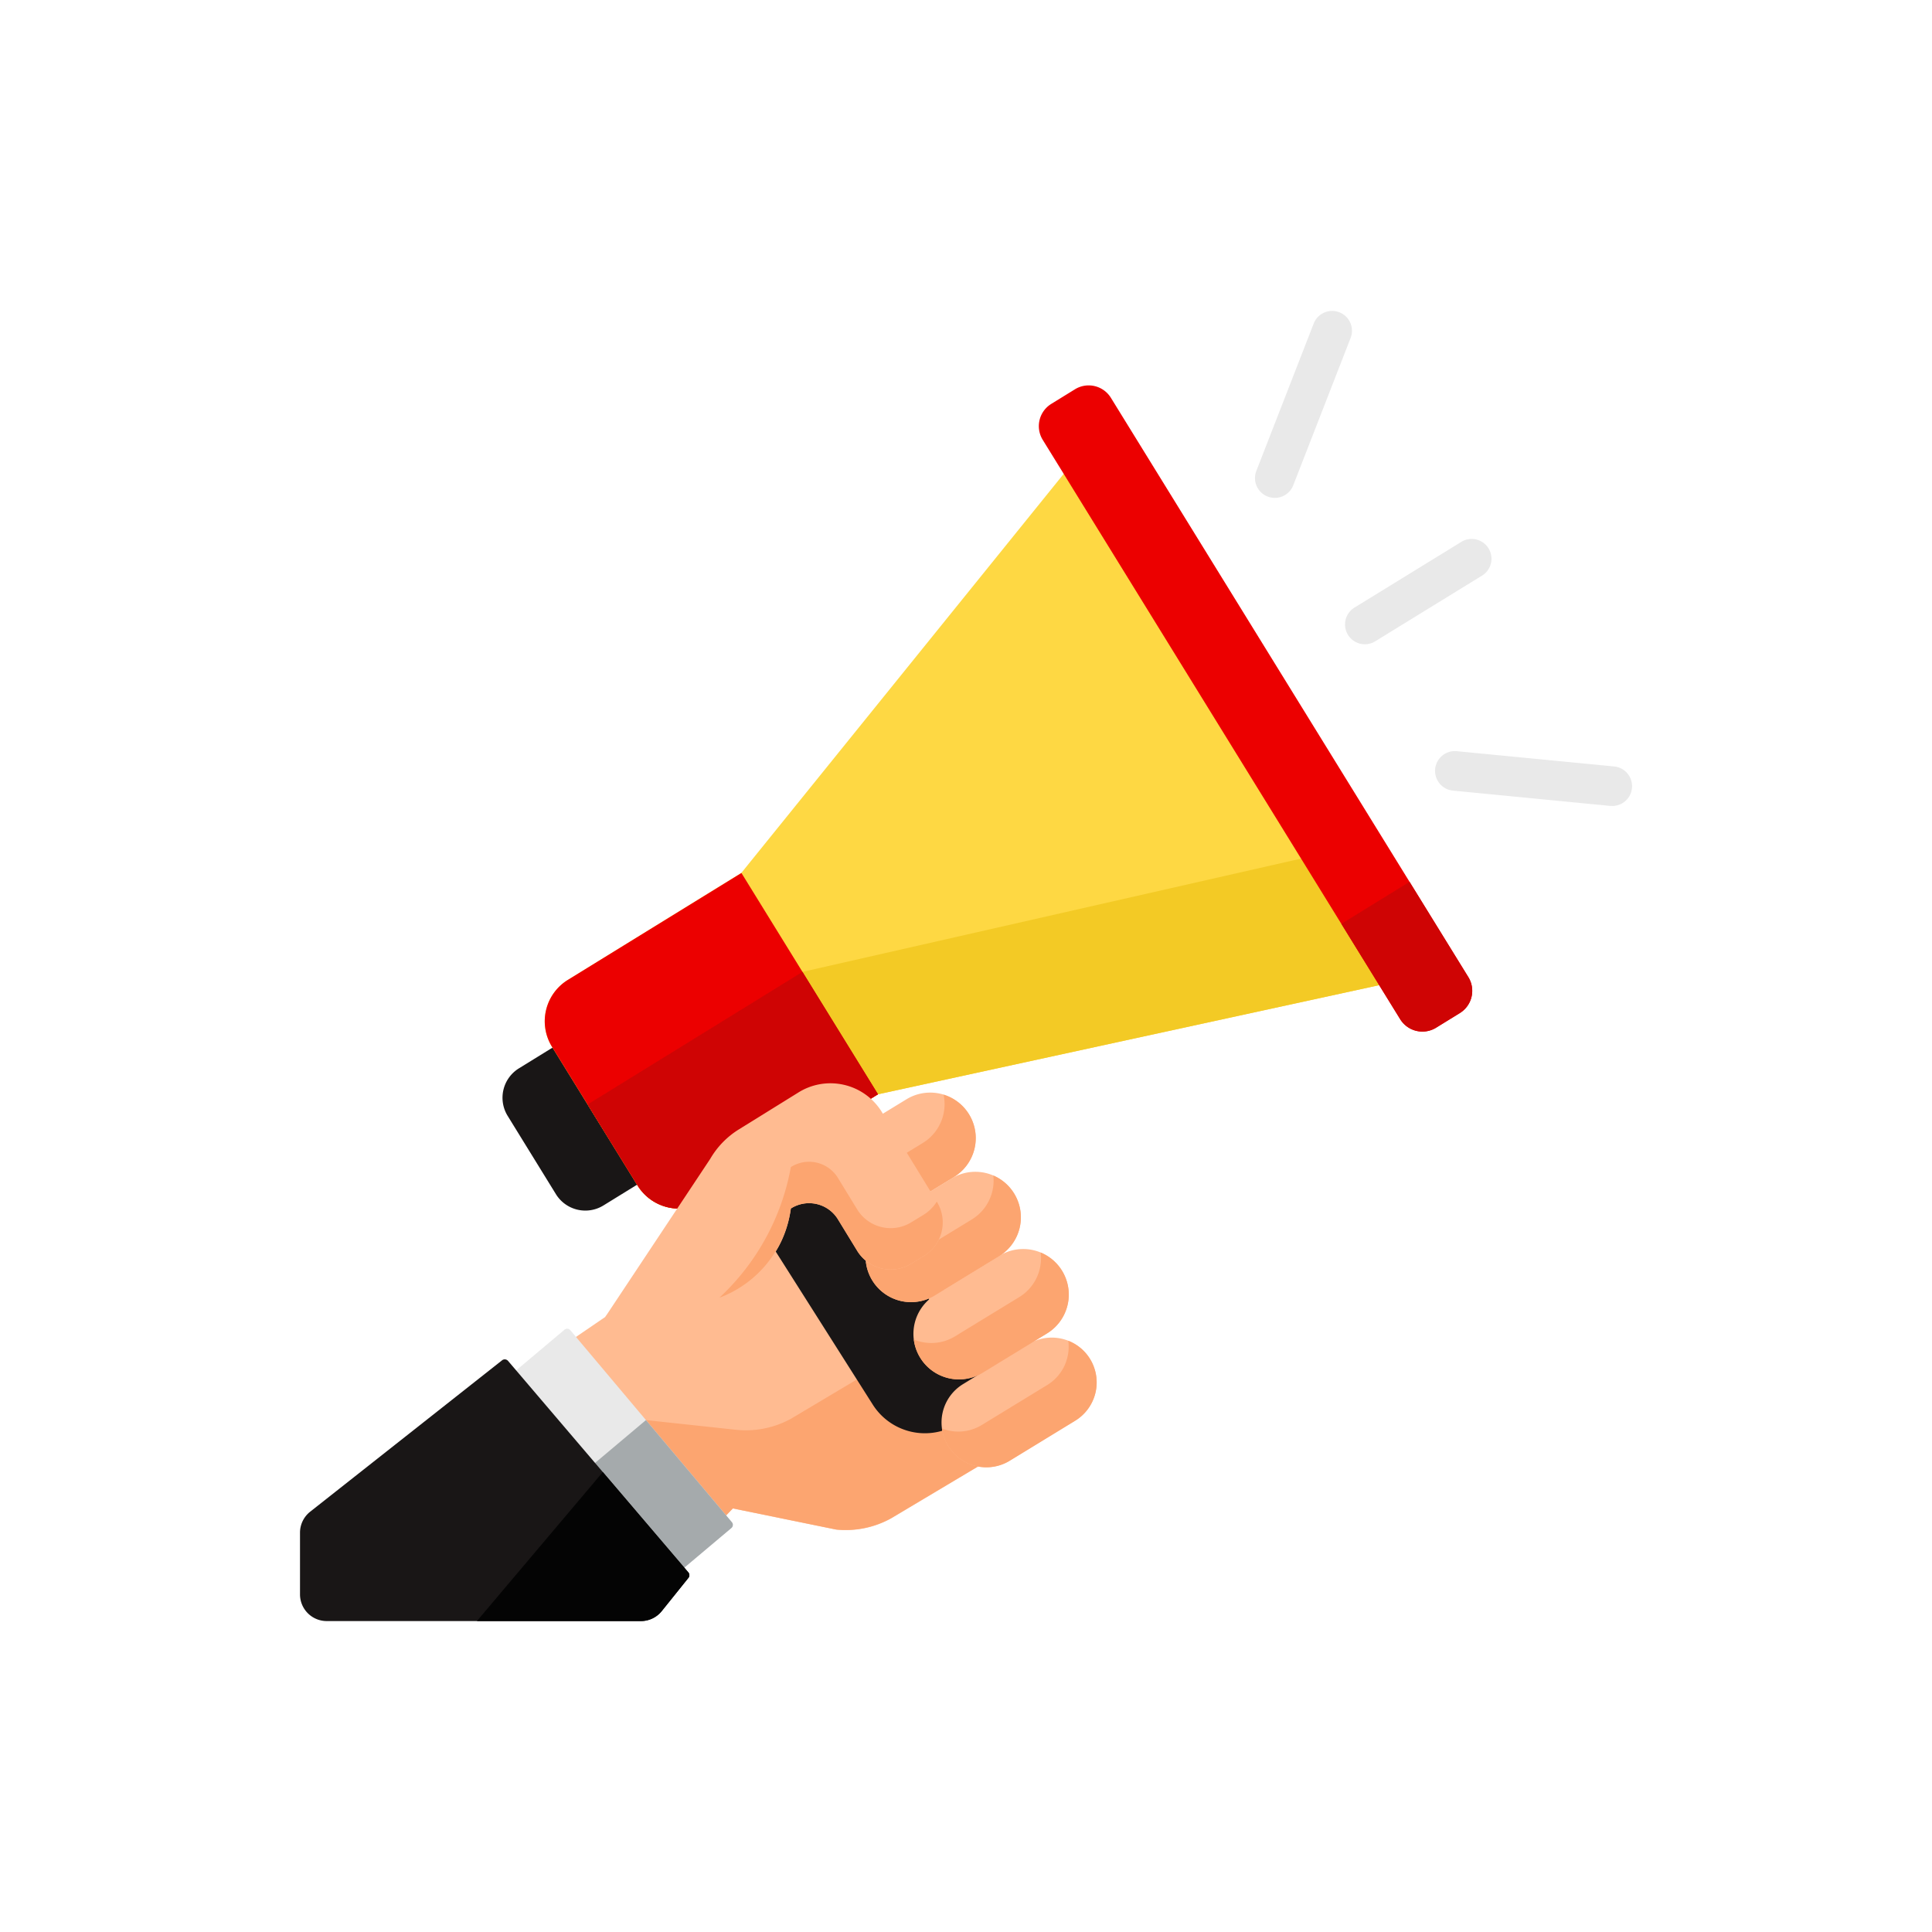 <svg xmlns="http://www.w3.org/2000/svg" xmlns:xlink="http://www.w3.org/1999/xlink" width="64" height="64" viewBox="0 0 64 64">
  <defs>
    <clipPath id="clip-path">
      <rect id="Rectangle_6008" data-name="Rectangle 6008" width="64" height="64" transform="translate(299 5396)" fill="#fff"/>
    </clipPath>
  </defs>
  <g id="ic_harus2" transform="translate(-299 -5396)" clip-path="url(#clip-path)">
    <g id="surface1" transform="translate(308.938 5406.299)">
      <path id="Path_14153" data-name="Path 14153" d="M77.285,331.968l-3.421-.7-1.979,2.05-6.748-5.326,4.5-3.071,4.785-5.237a1.8,1.8,0,0,1,2.853.255l5.669,6.5a2.09,2.09,0,0,1-.506,3.169L79.1,331.6A3.107,3.107,0,0,1,77.285,331.968Zm0,0" transform="translate(-59.523 -291.596)" fill="#ffbb91"/>
      <path id="Path_14154" data-name="Path 14154" d="M117.484,387.478l-1.383-1.587-5.769,3.438a3.107,3.107,0,0,1-1.814.37l-3-.323-2.588,2.223,3.491,2.755L108.4,392.3l3.421.7a3.109,3.109,0,0,0,1.814-.37l3.34-1.989A2.09,2.09,0,0,0,117.484,387.478Zm0,0" transform="translate(-94.063 -352.633)" fill="#fca570"/>
      <path id="Path_14155" data-name="Path 14155" d="M157.993,295.531c-.668-1.036-1.482-.512-2.149-1.548s.146-1.56-.522-2.6-1.482-.512-2.149-1.548.145-1.561-.523-2.6c-.408-.633-1.148-1.941-1.6-2.121l-3.605,1.781,6.274,9.895a2.045,2.045,0,0,0,2.828.611l1.2-.774A.8.8,0,0,0,158,295.54Zm0,0" transform="translate(-134.738 -260.548)" fill="#191616"/>
      <path id="Path_14156" data-name="Path 14156" d="M84,274.294l-2.832,1.747a1.144,1.144,0,0,1-1.574-.373l-1.6-2.595a1.144,1.144,0,0,1,.373-1.573l2.832-1.747a.708.708,0,0,1,.974.231l2.059,3.336A.708.708,0,0,1,84,274.294Zm0,0" transform="translate(-71.116 -246.408)" fill="#191616"/>
      <path id="Path_14157" data-name="Path 14157" d="M100.6,62.507l-5.749,3.547a1.609,1.609,0,0,0-.525,2.215l2.835,4.595a1.61,1.61,0,0,0,2.215.525l5.749-3.547,18.183-3.958L112.294,48.031Zm0,0" transform="translate(-85.979 -43.891)" fill="#fed843"/>
      <path id="Path_14158" data-name="Path 14158" d="M135.754,206.367l-18.089,4.11-7.118,4.392,1.656,2.684a1.609,1.609,0,0,0,2.215.525l5.749-3.547,18.183-3.958Zm0,0" transform="translate(-101.02 -188.581)" fill="#f3ca25"/>
      <path id="Path_14159" data-name="Path 14159" d="M105.124,223.33l-5.749,3.547a1.609,1.609,0,0,1-2.215-.525l-2.835-4.595a1.609,1.609,0,0,1,.524-2.215L100.6,216Zm0,0" transform="translate(-85.977 -197.38)" fill="#ec0000"/>
      <path id="Path_14160" data-name="Path 14160" d="M117.665,254.059l-7.118,4.392,1.656,2.684a1.609,1.609,0,0,0,2.215.525l2.874-1.773,2.875-1.773Zm0,0" transform="translate(-101.02 -232.163)" fill="#cf0404"/>
      <path id="Path_14161" data-name="Path 14161" d="M297.935,49.412l-.785.484a.865.865,0,0,1-1.191-.282L284.119,30.423a.865.865,0,0,1,.282-1.191l.785-.484a.865.865,0,0,1,1.191.282l11.841,19.191A.866.866,0,0,1,297.935,49.412Zm0,0" transform="translate(-259.515 -26.151)" fill="#ec0000"/>
      <path id="Path_14162" data-name="Path 14162" d="M404.487,222.591l-1.948-3.157-2.258,1.393,1.948,3.157a.865.865,0,0,0,1.191.282l.785-.484A.866.866,0,0,0,404.487,222.591Zm0,0" transform="translate(-365.784 -200.522)" fill="#cf0404"/>
      <path id="Path_14163" data-name="Path 14163" d="M246.818,398.214a1.486,1.486,0,0,0,2.043.493l2.166-1.324a1.486,1.486,0,0,0-1.55-2.536l-2.167,1.324A1.486,1.486,0,0,0,246.818,398.214Zm0,0" transform="translate(-225.348 -360.618)" fill="#ffbb91"/>
      <path id="Path_14164" data-name="Path 14164" d="M251.673,396.458a1.476,1.476,0,0,0-.724-.606,1.486,1.486,0,0,1-.7,1.467l-2.167,1.324a1.483,1.483,0,0,1-1.319.113,1.484,1.484,0,0,0,2.247,1.068l2.166-1.324A1.486,1.486,0,0,0,251.673,396.458Zm0,0" transform="translate(-225.499 -361.736)" fill="#fca570"/>
      <path id="Path_14165" data-name="Path 14165" d="M236.015,364.169a1.508,1.508,0,0,0,2.074.5l2.128-1.3a1.508,1.508,0,1,0-1.573-2.574l-2.128,1.3A1.508,1.508,0,0,0,236.015,364.169Zm0,0" transform="translate(-215.473 -329.497)" fill="#ffbb91"/>
      <path id="Path_14166" data-name="Path 14166" d="M240.856,362.532a1.5,1.5,0,0,0-.71-.606,1.507,1.507,0,0,1-.709,1.477l-2.128,1.3a1.505,1.505,0,0,1-1.364.105,1.507,1.507,0,0,0,2.283,1.1l2.128-1.3A1.509,1.509,0,0,0,240.856,362.532Zm0,0" transform="translate(-215.611 -330.734)" fill="#fca570"/>
      <path id="Path_14167" data-name="Path 14167" d="M217.609,334.489a1.509,1.509,0,0,0,2.074.5l2.128-1.3a1.508,1.508,0,0,0-1.574-2.574l-2.128,1.3A1.508,1.508,0,0,0,217.609,334.489Zm0,0" transform="translate(-198.653 -302.375)" fill="#ffbb91"/>
      <path id="Path_14168" data-name="Path 14168" d="M222.429,332.927a1.5,1.5,0,0,0-.692-.6,1.508,1.508,0,0,1-.711,1.455l-2.128,1.3a1.506,1.506,0,0,1-1.382.1A1.506,1.506,0,0,0,219.8,336.3l2.128-1.3A1.508,1.508,0,0,0,222.429,332.927Zm0,0" transform="translate(-198.77 -303.686)" fill="#fca570"/>
      <path id="Path_14169" data-name="Path 14169" d="M200.259,304.051a1.509,1.509,0,0,0,2.074.5l2.128-1.3a1.508,1.508,0,1,0-1.573-2.574l-2.128,1.3A1.509,1.509,0,0,0,200.259,304.051Zm0,0" transform="translate(-182.798 -274.561)" fill="#ffbb91"/>
      <path id="Path_14170" data-name="Path 14170" d="M205.331,301.9a1.5,1.5,0,0,0-.845-.654,1.508,1.508,0,0,1-.687,1.6l-2.128,1.3a1.5,1.5,0,0,1-1.229.153,1.5,1.5,0,0,0,2.261.973l2.128-1.3A1.508,1.508,0,0,0,205.331,301.9Zm0,0" transform="translate(-183.167 -275.283)" fill="#fca570"/>
      <path id="Path_14171" data-name="Path 14171" d="M127.895,302.617l-.395.241a1.3,1.3,0,0,1-1.793-.406l-.654-1.069a1.121,1.121,0,0,0-1.552-.346c-.538,3.946-6.146,3.589-6.146,3.589l3.475-5.234a2.8,2.8,0,0,1,.947-.975l1.961-1.216a2,2,0,0,1,2.763.616l1.849,3.017A1.3,1.3,0,0,1,127.895,302.617Zm0,0" transform="translate(-107.241 -271.302)" fill="#ffbb91"/>
      <path id="Path_14172" data-name="Path 14172" d="M168.419,328.407l-.015-.025a1.341,1.341,0,0,1-.44.437l-.395.241a1.3,1.3,0,0,1-1.793-.407l-.654-1.069a1.122,1.122,0,0,0-1.552-.347,7.808,7.808,0,0,1-2.367,4.327,3.692,3.692,0,0,0,2.367-2.955,1.121,1.121,0,0,1,1.552.346l.654,1.069a1.3,1.3,0,0,0,1.793.407l.395-.241A1.3,1.3,0,0,0,168.419,328.407Zm0,0" transform="translate(-147.31 -298.875)" fill="#fca570"/>
      <path id="Path_14173" data-name="Path 14173" d="M86.082,399.361l-5.528-6.569,1.82-1.532a.136.136,0,0,1,.192.016l5.353,6.361a.136.136,0,0,1-.017.191Zm0,0" transform="translate(-73.612 -357.511)" fill="#e9e9e9"/>
      <path id="Path_14174" data-name="Path 14174" d="M115.409,429.716l-2.847-3.384-1.924,1.619,2.935,3.488,1.82-1.532A.136.136,0,0,0,115.409,429.716Zm0,0" transform="translate(-101.102 -389.589)" fill="#a5aaac"/>
      <path id="Path_14175" data-name="Path 14175" d="M402.336,91.018a.656.656,0,0,1-.344-1.215l3.556-2.187a.656.656,0,0,1,.687,1.117l-3.556,2.187A.65.65,0,0,1,402.336,91.018Zm0,0" transform="translate(-367.061 -79.975)" fill="#e9e9e9"/>
      <path id="Path_14176" data-name="Path 14176" d="M442.158,170.98c-.021,0-.043,0-.064,0l-5.213-.507a.656.656,0,1,1,.127-1.306l5.213.506a.656.656,0,0,1-.063,1.309Zm0,0" transform="translate(-398.688 -154.582)" fill="#e9e9e9"/>
      <path id="Path_14177" data-name="Path 14177" d="M367.726,6.194a.656.656,0,0,1-.611-.894l1.9-4.881a.656.656,0,0,1,1.223.476l-1.9,4.881A.656.656,0,0,1,367.726,6.194Zm0,0" transform="translate(-335.435 0)" fill="#e9e9e9"/>
      <path id="Path_14178" data-name="Path 14178" d="M12.865,410.031,6.89,403.022A.144.144,0,0,0,6.7,403L.337,408.02a.885.885,0,0,0-.337.695v2.043a.885.885,0,0,0,.885.885H11.294a.886.886,0,0,0,.69-.331l.874-1.088A.144.144,0,0,0,12.865,410.031Zm0,0" transform="translate(0 -368.242)" fill="#191616"/>
      <path id="Path_14179" data-name="Path 14179" d="M75.011,449.639l-2.833-3.323-4.171,4.936h5.433a.886.886,0,0,0,.69-.331l.874-1.088A.144.144,0,0,0,75.011,449.639Zm0,0" transform="translate(-62.147 -407.851)" fill="#040404"/>
    </g>
  </g>
</svg>
